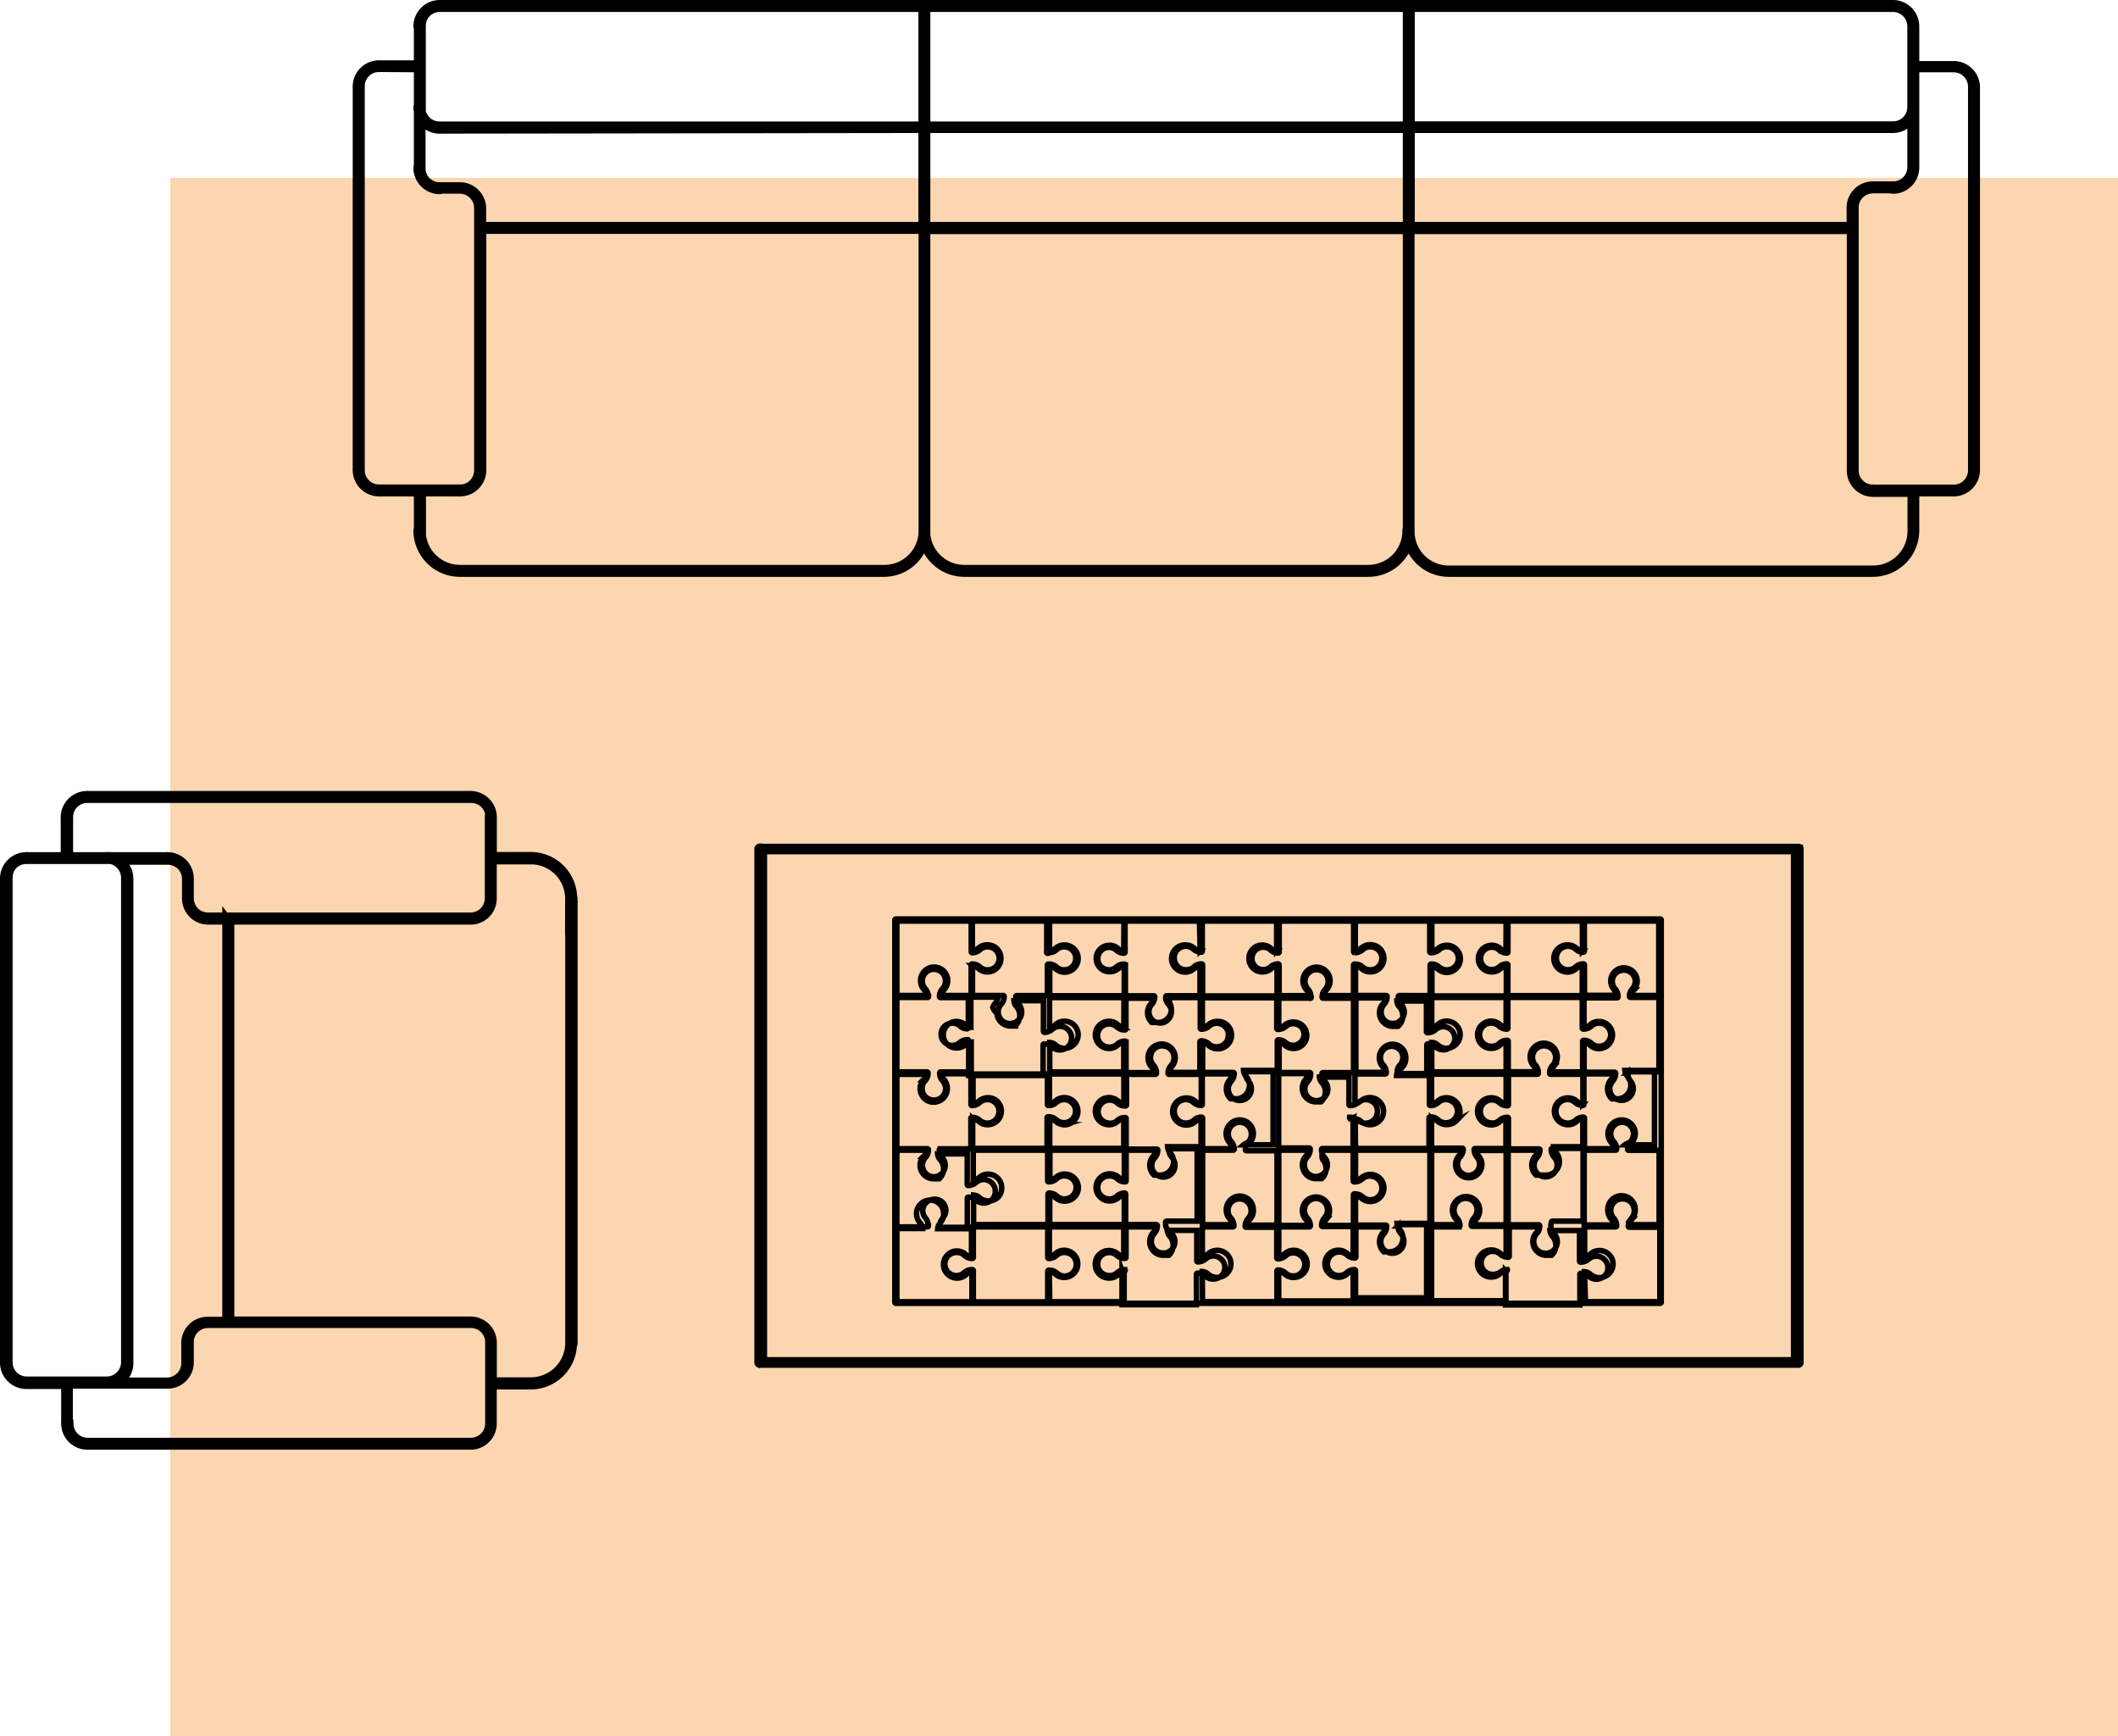 <svg viewBox="0 0 232.03 190.18" xmlns="http://www.w3.org/2000/svg"><defs><style>.cls-1{fill:#fcd6b1;}.cls-2,.cls-3{fill:none;stroke:#000;stroke-miterlimit:10;}.cls-3{stroke-width:0.6px;}</style></defs><title>Asset 10</title><g data-name="Layer 2" id="Layer_2"><g data-name="site pages" id="site_pages"><rect height="170.7" width="213.38" y="19.48" x="18.65" class="cls-1"></rect><path d="M83.34,93.09H196.69v56.07H83.54V93c0-.06-.09-.1-.2-.1s-.2,0-.2.1v56.27s0,.05.06.07a.32.32,0,0,0,.14,0H196.89a.26.26,0,0,0,.14,0s.06,0,.06-.07V93s0,0-.06-.07a.26.26,0,0,0-.14,0H83.34c-.11,0-.2,0-.2.1s.09.1.2.1Z" class="cls-2"></path><path d="M62.78,147.1V98.44a.17.17,0,0,0-.05-.12,4.59,4.59,0,0,0-4.58-4.49.16.16,0,0,0-.11,0H53.93v-4.3h0a2.39,2.39,0,0,0-2.38-2.38.18.18,0,0,0-.11,0H9.64a.21.21,0,0,0-.11,0,2.39,2.39,0,0,0-2.38,2.38.16.16,0,0,0,0,.11v4.21H3a.16.16,0,0,0-.11,0A2.39,2.39,0,0,0,.5,96.21a.21.21,0,0,0,0,.11v52.85a.21.21,0,0,0,0,.11,2.39,2.39,0,0,0,2.38,2.38H7.2v4.16a.16.16,0,0,0,0,.11,2.38,2.38,0,0,0,2.38,2.38H51.58A2.37,2.37,0,0,0,53.92,156h0v-4.29h4.25a4.58,4.58,0,0,0,4.54-4.44A.17.17,0,0,0,62.78,147.1ZM7.48,156a.32.32,0,0,0,0-.09v-4.29h10.9a2.37,2.37,0,0,0,2.35-2.35h0v-2.2a.13.13,0,0,0,0-.09,2.05,2.05,0,0,1,2-2,.15.15,0,0,0,.09,0H51.57a.12.12,0,0,0,.08,0,2.05,2.05,0,0,1,2,2.06h0v8.83A2.07,2.07,0,0,1,51.55,158h-42a2.05,2.05,0,0,1-2-2Zm17.37-55.25v44h-2a.15.15,0,0,0-.11,0,2.37,2.37,0,0,0-2.38,2.38.15.15,0,0,0,0,.11v2.09a2.07,2.07,0,0,1-2.07,2.07H12.9a2.38,2.38,0,0,0,1.21-2h0V96.23a0,0,0,0,1,0,0,0,0,0,0,0,0,0,2.37,2.37,0,0,0-1.14-2h5.43s.05,0,.08,0a2.11,2.11,0,0,1,1.36.6,2.06,2.06,0,0,1,.6,1.46h0V98.3a.15.15,0,0,0,0,.11,2.37,2.37,0,0,0,2.38,2.38h2.06Zm-23.43-6a2.06,2.06,0,0,1,1.39-.6.18.18,0,0,0,.09,0h9.26a2,2,0,0,1,1,.56,2.06,2.06,0,0,1,.6,1.46,0,0,0,0,0,0,0,0,0,0,0,1,0,0v53.05a2.07,2.07,0,0,1-2.07,2.07H2.88a2.05,2.05,0,0,1-2-2,.19.19,0,0,0,0-.08V96.23a.18.18,0,0,0,0-.09A2.06,2.06,0,0,1,1.42,94.75Zm52.19-5.19h0a0,0,0,0,1,0,0v8.83a2.11,2.11,0,0,1-.6,1.47,2.08,2.08,0,0,1-1.46.6H22.79a2.06,2.06,0,0,1-1.46-.6,2.11,2.11,0,0,1-.6-1.36s0,0,0-.08V96.23a0,0,0,0,1,0,0,0,0,0,0,0,0,0,2.39,2.39,0,0,0-2.39-2.38.12.12,0,0,0-.1,0h-6.1a2.22,2.22,0,0,0-.45,0,.12.12,0,0,0-.1,0H7.51v-4.3a.18.18,0,0,0,0-.09,2.05,2.05,0,0,1,2-2,.18.18,0,0,0,.09,0h42a.12.12,0,0,0,.08,0,2.05,2.05,0,0,1,2,2.06Zm8.81,8.85a.18.18,0,0,0,0,.11V147a.21.21,0,0,0,0,.11h0a4.27,4.27,0,0,1-4.27,4.27H53.93V147.1h0a2.38,2.38,0,0,0-2.38-2.38.14.14,0,0,0-.11,0H25.17V100.79H51.58a2.36,2.36,0,0,0,2.34-2.35h0V94.19h4.24a.15.15,0,0,0,.09,0,4.25,4.25,0,0,1,4.16,4.26Z" class="cls-2"></path><path d="M216.41,51.53h0v-42h0a2.39,2.39,0,0,0-2.24-2.34.17.17,0,0,0-.12,0h-4.29V2.86h0A2.39,2.39,0,0,0,207.41.5H48.18a2.39,2.39,0,0,0-2.39,2.38.16.16,0,0,0,.05.11V7.11H41.55a.17.17,0,0,0-.12,0,2.38,2.38,0,0,0-2.29,2.37.16.16,0,0,0,0,.11v41.8a.14.14,0,0,0,0,.11,2.39,2.39,0,0,0,2.38,2.38.14.14,0,0,0,.11,0h4.21V58a.16.16,0,0,0-.05.11,4.59,4.59,0,0,0,4.59,4.58H96.87a4.56,4.56,0,0,0,4.37-3.38,4.56,4.56,0,0,0,4.41,3.38h44.29a4.56,4.56,0,0,0,4.37-3.38,4.56,4.56,0,0,0,4.4,3.38h46.5a4.58,4.58,0,0,0,4.55-4.58h0V53.88h4.16a.16.16,0,0,0,.11,0,2.39,2.39,0,0,0,2.38-2.38Zm-61.94,6.84c0-.07,0-.14,0-.22h0v-33h48.35V51.44a.14.14,0,0,0,0,.11,2.38,2.38,0,0,0,2.38,2.38.16.16,0,0,0,.11,0h4.16v4.25h0a4.27,4.27,0,0,1-4.27,4.27H158.71a4.24,4.24,0,0,1-4.24-4.05ZM202.8,22.79a.15.15,0,0,0,0,.11v1.91H154.49V14.07h52.78a.16.16,0,0,0,.11,0,2.39,2.39,0,0,0,2.07-1.22v5.46h0a2.1,2.1,0,0,1-.61,1.47,2.07,2.07,0,0,1-1.36.59.11.11,0,0,0-.08,0h-2.22A2.37,2.37,0,0,0,202.8,22.79ZM101.11,14.07V24.81H52.76v-2h0a2.39,2.39,0,0,0-2.35-2.35H48.2a.12.12,0,0,0-.09,0,2.06,2.06,0,0,1-1.4-.59,2,2,0,0,1-.59-1.4.12.12,0,0,0,0-.09V13a2.39,2.39,0,0,0,2,1.14.12.12,0,0,0,.1,0Zm53.07,10.74H101.42V14.07h52.76ZM101.42.81h52.76v13H101.42Zm0,57.56c0-.07,0-.14,0-.22h0v-33h52.76V58a.16.16,0,0,0-.05.11c0,.08,0,.15,0,.22a4.22,4.22,0,0,1-1.22,2.8,4.28,4.28,0,0,1-3,1.25H105.65a4.24,4.24,0,0,1-4.25-4.05Zm-55.25-.24V53.88h4.12a.14.14,0,0,0,.11,0,2.39,2.39,0,0,0,2.38-2.38v0h0V25.12h48.35V58a.16.16,0,0,0,0,.11,1.46,1.46,0,0,0,0,.22,4.24,4.24,0,0,1-4.25,4.05H50.38a4.26,4.26,0,0,1-3-1.25,4.21,4.21,0,0,1-1.24-3A.16.16,0,0,0,46.15,58.13ZM45.84,7.42v4.21a.12.12,0,0,0-.05.1,2.22,2.22,0,0,0,.05.45v6.1a.12.12,0,0,0-.05.1,2.39,2.39,0,0,0,2.39,2.39.12.12,0,0,0,.1-.05h2.1a2.07,2.07,0,0,1,2.06,2.07V51.52h0v0h0a2.08,2.08,0,0,1-.6,1.46,2,2,0,0,1-1.36.59.19.19,0,0,0-.08,0H41.55a.13.13,0,0,0-.09,0,2.05,2.05,0,0,1-2-2,.18.18,0,0,0,0-.1v-42a.11.11,0,0,0,0-.08,2.05,2.05,0,0,1,2.05-2,.14.14,0,0,0,.11,0Zm.87-6A2.1,2.1,0,0,1,48.18.81h52.93v13H48.2a.12.12,0,0,0-.09,0,2.06,2.06,0,0,1-1.4-.59,2.12,2.12,0,0,1-.56-1V2.86a.11.11,0,0,0,0-.08A2.07,2.07,0,0,1,46.71,1.42ZM209.45,2.88v8.85a2.1,2.1,0,0,1-.61,1.47,2.07,2.07,0,0,1-1.36.59.11.11,0,0,0-.08,0H154.49V.81h52.89a2.08,2.08,0,0,1,2.07,2.07Zm6.65,6.65v42h0v0a2.09,2.09,0,0,1-.61,1.46,2,2,0,0,1-1.36.59.19.19,0,0,0-.08,0H205.2a.13.13,0,0,0-.09,0,2,2,0,0,1-1.39-.6,2.06,2.06,0,0,1-.6-1.39.17.17,0,0,0,0-.1V22.77a.14.14,0,0,0,0-.09,2.07,2.07,0,0,1,2.06-2h2.09a.16.16,0,0,0,.11.05,2.39,2.39,0,0,0,2.38-2.39h0V7.42h4.16a.15.15,0,0,0,.11,0h0a2.08,2.08,0,0,1,2.07,2.07Z" class="cls-2"></path><path d="M181.88,100.67H98.14a.11.11,0,0,0-.11.12v41.87a.11.11,0,0,0,.11.11h83.74a.11.11,0,0,0,.11-.11V100.79A.11.11,0,0,0,181.88,100.67Zm-16.75,38.41h0a1.25,1.25,0,0,0-.84.32.79.79,0,0,1-.15.12H164l0,0h0a1.26,1.26,0,0,1-.58.08,1.26,1.26,0,0,1-.82-2.12,1.26,1.26,0,0,1,.93-.4,1.23,1.23,0,0,1,.83.32,1.32,1.32,0,0,0,.86.33h0a.11.11,0,0,0,.12-.11V134.4h3.23a1,1,0,0,1-.25.62,1.46,1.46,0,0,0-.39,1.12,1.5,1.5,0,0,0,1.38,1.37h.31l.14,0h0l.07,0h.09l0,0h0l0,0h0l0,0h0l0,0h0l0,0h0l0,0h0l0,0h0l.06,0a1.48,1.48,0,0,0,.09-2.07,1.07,1.07,0,0,1-.27-.64h3.24v3.35a.11.11,0,0,0,.11.11h.05a1.29,1.29,0,0,0,.85-.33,1.26,1.26,0,0,1,1.76.08,1.29,1.29,0,0,1,.34.95,1.27,1.27,0,0,1-1.16,1.17,1.23,1.23,0,0,1-.95-.33,1.3,1.3,0,0,0-.85-.32h0a.11.11,0,0,0-.11.12v3.35h-8.15V139.2A.12.12,0,0,0,165.13,139.08Zm-16.75,0h0a1.28,1.28,0,0,0-.86.34,1.25,1.25,0,0,1-1.76-.09,1.21,1.21,0,0,1-.33-1,1.26,1.26,0,0,1,1.15-1.17,1.25,1.25,0,0,1,1,.33,1.2,1.2,0,0,0,.84.32h0a.11.11,0,0,0,.12-.11V134.4h3.24a1.15,1.15,0,0,1-.28.64,1.48,1.48,0,0,0-.37,1,1.5,1.5,0,0,0,.47,1.09l.05,0h0l0,0h0l0,0h0l0,0h0l0,0h0l0,0h0l0,0h0l.05,0h.09l.07,0h0l.15,0h.31a1.49,1.49,0,0,0,1.37-1.37,1.45,1.45,0,0,0-.38-1.12,1,1,0,0,1-.26-.62h3.24v8.15H148.5V139.2A.12.12,0,0,0,148.38,139.08Zm-25.12,0h0a1.3,1.3,0,0,0-.85.32,1.24,1.24,0,0,1-1,.33,1.27,1.27,0,0,1-1.16-1.17,1.29,1.29,0,0,1,.34-.95,1.26,1.26,0,0,1,1.76-.08,1.24,1.24,0,0,0,.74.32h.16a.11.11,0,0,0,.11-.11V134.4h3.24a1,1,0,0,1-.26.62,1.45,1.45,0,0,0-.38,1.12,1.49,1.49,0,0,0,1.37,1.37h.31l.15,0,.07,0H128l0,0h0l0,0h0l0,0h0l0,0h0l0,0h0l0,0h0l0,0h0l.05,0a1.5,1.5,0,0,0,.47-1.09,1.48,1.48,0,0,0-.37-1,1.15,1.15,0,0,1-.28-.64h3.24v3.35a.11.11,0,0,0,.12.11h0a1.32,1.32,0,0,0,.86-.33,1.23,1.23,0,0,1,.83-.32,1.26,1.26,0,0,1,.93.4,1.24,1.24,0,0,1,.33.95,1.26,1.26,0,0,1-1.15,1.17,1.25,1.25,0,0,1-1-.33,1.25,1.25,0,0,0-.84-.32h0a.12.12,0,0,0-.12.12v3.35h-8.15V139.2A.11.11,0,0,0,123.26,139.08Zm-16.75,0h-.05a1.26,1.26,0,0,0-.85.34,1.29,1.29,0,0,1-.84.32,1.28,1.28,0,0,1-1.26-1.36,1.27,1.27,0,0,1,1.16-1.17,1.23,1.23,0,0,1,1,.33,1.25,1.25,0,0,0,.85.32h0a.11.11,0,0,0,.11-.11V134.4h8.15v3.35a.11.11,0,0,0,.12.11h0a1.2,1.2,0,0,0,.84-.32,1.25,1.25,0,0,1,1-.33,1.28,1.28,0,0,1,1.16,1.17,1.26,1.26,0,0,1-.34,1,1.25,1.25,0,0,1-1.76.09,1.31,1.31,0,0,0-.74-.33h-.16a.12.12,0,0,0-.12.12v3.35h-8.15V139.2A.11.11,0,0,0,106.51,139.08Zm0-34.71h0a1.29,1.29,0,0,0,.85-.33,1.24,1.24,0,0,1,.84-.32,1.26,1.26,0,0,1,.92.4,1.26,1.26,0,0,1-.82,2.12,1.23,1.23,0,0,1-.95-.32,1.25,1.25,0,0,0-.85-.32h0a.11.11,0,0,0-.11.11v3.34h-3.22a1.08,1.08,0,0,1,.26-.63,1.47,1.47,0,0,0,.39-1.12,1.5,1.5,0,0,0-1.38-1.36,1.46,1.46,0,0,0-1.12.4,1.49,1.49,0,0,0-.1,2.07,1.06,1.06,0,0,1,.28.64H98.25V100.9h8.15v3.36A.11.11,0,0,0,106.51,104.37Zm8.38,0h0a1.32,1.32,0,0,0,.86-.33,1.23,1.23,0,0,1,.83-.32,1.3,1.3,0,0,1,.93.4,1.26,1.26,0,0,1-.82,2.12,1.26,1.26,0,0,1-.58-.08,1.52,1.52,0,0,1-.38-.24.86.86,0,0,0-.18-.14h0a1.38,1.38,0,0,0-.53-.17h-.16a.11.11,0,0,0-.12.11v3.34h-3.35a.11.11,0,0,0-.11.11v0a1.32,1.32,0,0,0,.16.61,1.46,1.46,0,0,0,.17.24,1.49,1.49,0,0,1,.2.29,1.3,1.3,0,0,1,.12.55,1.23,1.23,0,0,1-.4.92,1.29,1.29,0,0,1-1,.34,1.27,1.27,0,0,1-1.17-1.16,1.32,1.32,0,0,1,.13-.68,1.35,1.35,0,0,1,.2-.27,1.3,1.3,0,0,0,.32-.85v0a.11.11,0,0,0-.12-.11h-3.35v-3.23a1.08,1.08,0,0,1,.63.26,1.47,1.47,0,0,0,1.12.39,1.49,1.49,0,0,0,1.36-1.38,1.47,1.47,0,0,0-.39-1.12,1.5,1.5,0,0,0-1.09-.47,1.48,1.48,0,0,0-1,.37,1.12,1.12,0,0,1-.65.28V100.9h8.15v3.36A.11.11,0,0,0,114.89,104.37Zm33.49,0h.05a1.34,1.34,0,0,0,.86-.33,1.22,1.22,0,0,1,.83-.32,1.3,1.3,0,0,1,.93.4,1.24,1.24,0,0,1,.33.95,1.26,1.26,0,0,1-1.15,1.17,1.21,1.21,0,0,1-.77-.18,1.33,1.33,0,0,1-.19-.14.86.86,0,0,0-.18-.14h0a1.37,1.37,0,0,0-.54-.17h-.16a.11.11,0,0,0-.11.11v3.34h-3.21a1,1,0,0,1,.25-.63,1.44,1.44,0,0,0,.39-1.12,1.5,1.5,0,0,0-1.38-1.36,1.49,1.49,0,0,0-1.59,1.48,1.49,1.49,0,0,0,.38,1,1,1,0,0,1,.27.64h-3.26v-3.37a.11.11,0,0,0-.11-.11h0a1.25,1.25,0,0,0-.83.32,1.2,1.2,0,0,1-.81.31,1.23,1.23,0,0,1-.9-.39,1.2,1.2,0,0,1-.32-.92,1.22,1.22,0,0,1,2.05-.82,1.19,1.19,0,0,0,.82.31h0a.11.11,0,0,0,.11-.11V100.9h8.15v3.36A.11.11,0,0,0,148.38,104.37Zm8.38,0h.05a1.29,1.29,0,0,0,.85-.33,1.24,1.24,0,0,1,.84-.32,1.27,1.27,0,0,1,1.26,1.35,1.26,1.26,0,0,1-1.16,1.17,1.19,1.19,0,0,1-.82-.22l-.13-.1-.18-.14h0a1.38,1.38,0,0,0-.53-.17h-.16a.11.11,0,0,0-.11.11v3.34H153.3a.11.11,0,0,0-.12.11v0a1.22,1.22,0,0,0,.17.61.81.81,0,0,0,.17.24,1.45,1.45,0,0,1,.19.29,1.31,1.31,0,0,1,.13.55,1.23,1.23,0,0,1-.41.92,1.26,1.26,0,0,1-2.12-.82,1.23,1.23,0,0,1,.14-.68,1,1,0,0,1,.19-.27,1.25,1.25,0,0,0,.32-.85v0a.11.11,0,0,0-.11-.11H148.5v-3.23a.93.93,0,0,1,.37.1.89.89,0,0,1,.25.16,1.49,1.49,0,0,0,2.49-1,1.52,1.52,0,0,0-.4-1.12,1.5,1.5,0,0,0-1.09-.47,1.48,1.48,0,0,0-1,.37,1.09,1.09,0,0,1-.64.28V100.9h8.15v3.36A.11.11,0,0,0,156.76,104.37Zm13.53,17.46a1.47,1.47,0,0,0,1.36,1.37,1.43,1.43,0,0,0,1.12-.38,1.08,1.08,0,0,1,.63-.26v3.24h-3.35a.11.11,0,0,0-.12.11v0a1.3,1.3,0,0,0,.32.85,1.24,1.24,0,0,1,.33,1,1.27,1.27,0,0,1-1.17,1.16,1.29,1.29,0,0,1-.95-.34,1.26,1.26,0,0,1-.08-1.76,1.29,1.29,0,0,0,.33-.85v0a.11.11,0,0,0-.11-.11h-3.35v-3.35a.11.11,0,0,0-.12-.11h0a1.24,1.24,0,0,0-.84.31,1.17,1.17,0,0,1-.57.3,1.24,1.24,0,0,1-.39,0,1.26,1.26,0,0,1-.82-2.12,1.3,1.3,0,0,1,.93-.4,1.23,1.23,0,0,1,.83.32,1.32,1.32,0,0,0,.86.33h0a.11.11,0,0,0,.12-.11v-3.35h3.17a.11.11,0,0,0,.11-.11v-.05s0-.08,0-.12a1.28,1.28,0,0,0-.33-.74,1.27,1.27,0,0,1,.09-1.76,1.23,1.23,0,0,1,.95-.33,1.26,1.26,0,0,1,1.17,1.15,1.25,1.25,0,0,1-.33,1,1.21,1.21,0,0,0-.32.85v0a.11.11,0,0,0,.11.11h3.54v3.24a1.18,1.18,0,0,1-.65-.28,1.48,1.48,0,0,0-1-.37,1.5,1.5,0,0,0-1.09.47A1.47,1.47,0,0,0,170.29,121.83Zm0,13.36a1.25,1.25,0,0,1-.09,1.76,1.21,1.21,0,0,1-1,.33,1.26,1.26,0,0,1-1.17-1.15,1.25,1.25,0,0,1,.33-1,1.2,1.2,0,0,0,.32-.84v0a.11.11,0,0,0-.11-.12h-3.35V126h3.23a1,1,0,0,1-.27.64,1.52,1.52,0,0,0-.37,1,1.5,1.5,0,0,0,.47,1.09l.05,0h0l0,0h0l0,0,0,0h0l0,0,0,0,0,0,0,0h0l0,0,0,0H169l.06,0h.4a1.48,1.48,0,0,0,1.37-1.36,1.43,1.43,0,0,0-.38-1.12,1,1,0,0,1-.26-.63h3.24v8.15h-3.35a.12.12,0,0,0-.12.12v0A1.3,1.3,0,0,0,170.27,135.19ZM154,115.73a1.45,1.45,0,0,0-1.34-1.33,1.42,1.42,0,0,0-1.09.39,1.46,1.46,0,0,0-.46,1.06,1.44,1.44,0,0,0,.36,1,1,1,0,0,1,.27.62h-3.2v-8.15h3.23a1,1,0,0,1-.25.63h0a1.36,1.36,0,0,0-.31.5,1.46,1.46,0,0,0-.08.62,1.49,1.49,0,0,0,1.38,1.36h.38l.07,0H153l.05,0h.1l0,0h0l0,0,0,0,0,0h0l0,0h0l0,0h0l0,0h0l.06-.05a1.5,1.5,0,0,0,.47-1.09,1.52,1.52,0,0,0-.23-.8c-.05-.06-.09-.13-.15-.19a.83.83,0,0,1-.11-.15,1,1,0,0,1-.16-.49h3.24v3.35a.11.11,0,0,0,.11.12h.05a1.26,1.26,0,0,0,.85-.34,1.29,1.29,0,0,1,.84-.32,1.28,1.28,0,0,1,1.26,1.36,1.27,1.27,0,0,1-1.16,1.17,1.24,1.24,0,0,1-.95-.33,1.25,1.25,0,0,0-.85-.32h0a.11.11,0,0,0-.11.11v3.35h-3.31a.93.93,0,0,1,.25-.6A1.46,1.46,0,0,0,154,115.73ZM165,112.52a1,1,0,0,1-.64-.27,1.49,1.49,0,1,0-1.1,2.59,1.46,1.46,0,0,0,1.12-.39,1,1,0,0,1,.62-.25v3.22h-8.15v-3.23a1,1,0,0,1,.63.25,1.44,1.44,0,0,0,1.12.39,1.5,1.5,0,0,0,1.36-1.38,1.48,1.48,0,0,0-2.47-1.21,1,1,0,0,1-.64.27v-3.24H165Zm5.21,4.28a1.46,1.46,0,0,0,.39-1.12,1.48,1.48,0,0,0-2.49-1,1.47,1.47,0,0,0-.48,1.09,1.48,1.48,0,0,0,.38,1,1.07,1.07,0,0,1,.27.64h-3.05v-3.34a.11.11,0,0,0-.12-.11h0a1.2,1.2,0,0,0-.84.32,1.25,1.25,0,0,1-1,.33,1.27,1.27,0,1,1,.94-2.21,1.28,1.28,0,0,0,.86.34h0a.11.11,0,0,0,.12-.11v-3.37h8.15v3.35a.11.11,0,0,0,.11.12h.16a1.31,1.31,0,0,0,.74-.33,1.29,1.29,0,0,1,.84-.32,1.28,1.28,0,0,1,1.26,1.36,1.27,1.27,0,0,1-1.16,1.17,1.23,1.23,0,0,1-.95-.33,1.25,1.25,0,0,0-.85-.32h0a.11.11,0,0,0-.11.11v3.35H170A1,1,0,0,1,170.23,116.8ZM137.3,132.43h0a1.48,1.48,0,0,0-2.49-1,1.5,1.5,0,0,0-.47,1.09,1.48,1.48,0,0,0,.37,1,1.15,1.15,0,0,1,.28.64h-3.24V126h3.35a.11.11,0,0,0,.11-.11v0a1.29,1.29,0,0,0-.33-.85,1.24,1.24,0,0,1-.32-.84,1.27,1.27,0,0,1,1.35-1.26,1.27,1.27,0,0,1,1.17,1.16,1.24,1.24,0,0,1-.33,1,1.29,1.29,0,0,0-.31.85v0a.1.1,0,0,0,.11.11h3.35v8.15h-3.24a1,1,0,0,1,.26-.62A1.45,1.45,0,0,0,137.3,132.43Zm-.38-7.26a1.43,1.43,0,0,0,.38-1.12h0a1.48,1.48,0,0,0-1.37-1.36,1.44,1.44,0,0,0-1.12.4,1.48,1.48,0,0,0-.18,2,.76.76,0,0,0,.08.11,1.12,1.12,0,0,1,.28.64h-3.24v-3.35a.11.11,0,0,0-.11-.11h0a1.24,1.24,0,0,0-.84.31,1.25,1.25,0,0,1-1,.33,1.26,1.26,0,0,1-1.15-1.17,1.24,1.24,0,0,1,.33-1,1.3,1.3,0,0,1,.93-.4,1.22,1.22,0,0,1,.83.32,1.34,1.34,0,0,0,.86.33h0a.11.11,0,0,0,.11-.11v-3.35H135a1.12,1.12,0,0,1-.28.64,1.48,1.48,0,0,0-.37,1,1.5,1.5,0,0,0,.47,1.09l.05,0h0l0,0h0l0,0h0l0,0,0,0,0,0h0l0,0h0l0,0h0l0,0h.63a1.48,1.48,0,0,0,1.37-1.37,1.45,1.45,0,0,0-.38-1.12,1,1,0,0,1-.26-.62h3.24v8.15h-3.24A1,1,0,0,1,136.92,125.17Zm-8.53,10a1.22,1.22,0,0,1,.32.83,1.26,1.26,0,0,1-.4.93,1.24,1.24,0,0,1-1,.33,1.26,1.26,0,0,1-1.17-1.15,1.25,1.25,0,0,1,.33-1,1.25,1.25,0,0,0,.32-.84v0a.12.12,0,0,0-.12-.12h-3.35v-3.35a.11.11,0,0,0-.11-.11h0a1.29,1.29,0,0,0-.85.33,1.26,1.26,0,0,1-1.76-.08,1.26,1.26,0,0,1,.82-2.12,1.26,1.26,0,0,1,1,.33,1.25,1.25,0,0,0,.84.32h0a.11.11,0,0,0,.11-.12V126h3.24a1,1,0,0,1-.27.64,1.48,1.48,0,0,0-.38,1,1.5,1.5,0,0,0,.47,1.09l.06,0h0l0,0h0l0,0,0,0h0l0,0,0,0,0,0,0,0h0l0,0,0,0h.24l.06,0h.39a1.49,1.49,0,0,0,1.38-1.36,1.44,1.44,0,0,0-.39-1.12,1.08,1.08,0,0,1-.26-.63h3.24v8.15h-3.35a.11.11,0,0,0-.11.12v0A1.34,1.34,0,0,0,128.39,135.19ZM109.73,130a1.47,1.47,0,0,0-1.36-1.37,1.43,1.43,0,0,0-1.12.38,1,1,0,0,1-.63.26V126h8.15v3.35a.12.12,0,0,0,.12.12h0a1.25,1.25,0,0,0,.84-.32,1.25,1.25,0,0,1,1-.33,1.26,1.26,0,0,1,.82,2.12,1.26,1.26,0,0,1-.93.4,1.23,1.23,0,0,1-.83-.32,1.32,1.32,0,0,0-.86-.33h0a.11.11,0,0,0-.12.11v3.35h-8.15v-3.24a1.18,1.18,0,0,1,.65.28,1.48,1.48,0,0,0,1,.37,1.5,1.5,0,0,0,1.09-.47A1.47,1.47,0,0,0,109.73,130Zm-.39-9.28a1.5,1.5,0,0,0-1.09-.47,1.48,1.48,0,0,0-1,.37,1.18,1.18,0,0,1-.65.28v-3.24h8.15V121a.11.11,0,0,0,.12.11h0a1.2,1.2,0,0,0,.84-.32,1.52,1.52,0,0,1,.38-.24,1.41,1.41,0,0,1,.58-.09,1.27,1.27,0,0,1,.82,2.13,1.3,1.3,0,0,1-.93.4,1.29,1.29,0,0,1-.83-.32,1.31,1.31,0,0,0-.74-.33h-.16a.11.11,0,0,0-.12.11v3.35h-8.15v-3.24a1.08,1.08,0,0,1,.63.26,1.43,1.43,0,0,0,1.12.38,1.49,1.49,0,0,0,1-2.49Zm-.12-9.69a1.48,1.48,0,0,0,1.37,1.36H111l.07,0h.09l0,0h.09l0,0h0l0,0,0,0,0,0h0l0,0h0l0,0h0l0,0h0l0-.05a1.5,1.5,0,0,0,.47-1.09,1.52,1.52,0,0,0-.23-.8l-.14-.19s-.08-.1-.12-.15a1.08,1.08,0,0,1-.15-.49h3.23v3.35a.12.12,0,0,0,.12.12h0a1.28,1.28,0,0,0,.86-.34,1.25,1.25,0,0,1,1.76.09,1.26,1.26,0,0,1,.34,1,1.28,1.28,0,0,1-1.16,1.17,1.25,1.25,0,0,1-1-.33,1.2,1.2,0,0,0-.84-.32h0a.11.11,0,0,0-.12.11v3.35h-8.15V114a.11.11,0,0,0-.11-.11h-.05a1.31,1.31,0,0,0-.83.32,1.2,1.2,0,0,1-.81.31,1.24,1.24,0,0,1-.9-.39,1.2,1.2,0,0,1-.32-.92,1.23,1.23,0,0,1,2.05-.82,1.21,1.21,0,0,0,.82.31h0a.11.11,0,0,0,.11-.11v-3.36h3.24a1,1,0,0,1-.26.63h0a1.34,1.34,0,0,0-.3.5A1.46,1.46,0,0,0,109.22,111Zm19-1.17a.93.93,0,0,1-.25-.58h3.52v3.35a.12.12,0,0,0,.12.12h0a1.28,1.28,0,0,0,.86-.34,1.25,1.25,0,0,1,1.76.09,1.21,1.21,0,0,1,.33,1,1.26,1.26,0,0,1-1.15,1.17,1.25,1.25,0,0,1-1-.33,1.2,1.2,0,0,0-.84-.32h0a.11.11,0,0,0-.12.11v3.35H128.1a1.08,1.08,0,0,1,.26-.62,1.49,1.49,0,0,0-1-2.49,1.54,1.54,0,0,0-1.12.4,1.5,1.5,0,0,0-.47,1.09,1.48,1.48,0,0,0,.37,1,1.09,1.09,0,0,1,.28.64h-3.06v-3.34a.11.11,0,0,0-.11-.11h0a1.25,1.25,0,0,0-.85.32,1.24,1.24,0,0,1-1,.33,1.26,1.26,0,0,1-.82-2.12,1.25,1.25,0,0,1,.92-.41,1.29,1.29,0,0,1,.84.32,1.26,1.26,0,0,0,.85.34h.05a.11.11,0,0,0,.11-.11v-3.37h3a1.05,1.05,0,0,1-.26.6,1.44,1.44,0,0,0-.37,1,1.46,1.46,0,0,0,.46,1.06l.06,0h0l0,0,0,0h0l0,0,0,0h0l0,0,0,0,0,0,0,0h0l0,0h.22l.16,0h.33a1.45,1.45,0,0,0,1-2.42Zm-11.63,13.36a1.5,1.5,0,0,0,1.09-.47,1.46,1.46,0,0,0,.4-1.12,1.49,1.49,0,0,0-2.49-1,1.05,1.05,0,0,1-.62.26v-3.24h8.15v3.24a1.12,1.12,0,0,1-.64-.28,1.5,1.5,0,0,0-1-.37,1.48,1.48,0,0,0-1.08.47,1.44,1.44,0,0,0-.4,1.12,1.48,1.48,0,0,0,1.36,1.37,1.43,1.43,0,0,0,1.12-.38,1.08,1.08,0,0,1,.63-.26v3.24H115v-3.24a1.07,1.07,0,0,1,.56.21.27.27,0,0,1,.08.07A1.48,1.48,0,0,0,116.62,123.21Zm6.53-10.69a1,1,0,0,1-.64-.27,1.51,1.51,0,0,0-1-.38,1.49,1.49,0,0,0-1.48,1.59,1.5,1.5,0,0,0,1.36,1.38,1.44,1.44,0,0,0,1.12-.39,1,1,0,0,1,.63-.25v3.22H115v-3.23a1,1,0,0,1,.62.25,1.46,1.46,0,0,0,1.12.39,1.5,1.5,0,0,0,1.37-1.38,1.47,1.47,0,0,0-.4-1.12,1.5,1.5,0,0,0-1.09-.47,1.44,1.44,0,0,0-1,.38,1,1,0,0,1-.64.27v-3.24h8.15ZM115,130.93a1.12,1.12,0,0,1,.64.28,1.48,1.48,0,0,0,1,.37,1.5,1.5,0,0,0,1.09-.47,1.44,1.44,0,0,0,.4-1.12,1.48,1.48,0,0,0-1.37-1.37,1.45,1.45,0,0,0-1.12.38,1,1,0,0,1-.62.26V126h8.15v3.24a1,1,0,0,1-.6-.26,1.46,1.46,0,0,0-1.13-.38,1.48,1.48,0,0,0-1.36,1.37,1.44,1.44,0,0,0,.4,1.12,1.49,1.49,0,0,0,2.07.1,1.08,1.08,0,0,1,.62-.27v3.23H115Zm13.06-5v0a1.25,1.25,0,0,0,.32.85,1.24,1.24,0,0,1,.33,1,1.26,1.26,0,0,1-2.12.82,1.25,1.25,0,0,1-.41-.92,1.29,1.29,0,0,1,.32-.84,1.26,1.26,0,0,0,.34-.85v0a.11.11,0,0,0-.12-.11h-3.35v-3.35a.11.11,0,0,0-.11-.11h0a1.29,1.29,0,0,0-.85.31,1.14,1.14,0,0,1-.56.3,1.29,1.29,0,0,1-.39,0,1.27,1.27,0,0,1-1.16-1.17,1.27,1.27,0,0,1,1.26-1.35,1.24,1.24,0,0,1,.84.32,1.24,1.24,0,0,0,.74.32h.16a.11.11,0,0,0,.11-.11v-3.35h3.17a.11.11,0,0,0,.11-.11v-.17a1.35,1.35,0,0,0-.33-.74,1.22,1.22,0,0,1-.32-.83,1.3,1.3,0,0,1,.4-.93,1.25,1.25,0,0,1,1-.33,1.27,1.27,0,0,1,1.17,1.15,1.29,1.29,0,0,1-.33,1,1.21,1.21,0,0,0-.32.85v0a.11.11,0,0,0,.11.11h3.53v3.24a1.15,1.15,0,0,1-.64-.28,1.48,1.48,0,0,0-1-.37,1.5,1.5,0,0,0-1.09.47,1.52,1.52,0,0,0-.4,1.12,1.48,1.48,0,0,0,1.37,1.37,1.45,1.45,0,0,0,1.12-.38,1.08,1.08,0,0,1,.62-.26v3.24h-3.35A.11.11,0,0,0,128.06,125.91Zm8.38-8.37v0a1.24,1.24,0,0,0,.31.84,1.25,1.25,0,0,1,.33,1,1.26,1.26,0,0,1-1.17,1.15,1.24,1.24,0,0,1-.95-.33,1.3,1.3,0,0,1-.4-.93,1.23,1.23,0,0,1,.32-.83,1.32,1.32,0,0,0,.33-.86v0a.11.11,0,0,0-.11-.12h-3.35v-3.23a1,1,0,0,1,.62.25.48.48,0,0,0,.11.09,1.47,1.47,0,0,0,1,.3,1.49,1.49,0,0,0-.12-3,1.44,1.44,0,0,0-1,.38,1,1,0,0,1-.64.27v-3.24h8.15v3.36a.11.11,0,0,0,.11.11h.05a1.25,1.25,0,0,0,.83-.32,1.2,1.2,0,0,1,.81-.31,1.23,1.23,0,0,1,.9.39l0,0a1.26,1.26,0,0,1,.29.81s0,0,0,.06a1.22,1.22,0,0,1-2,.82,1.19,1.19,0,0,0-.82-.31h0a.11.11,0,0,0-.11.11v3.38h-3.35A.11.11,0,0,0,136.44,117.54Zm7.17-8.38v0s0-.08,0-.11a1.31,1.31,0,0,0-.33-.74,1.29,1.29,0,0,1-.32-.84,1.25,1.25,0,0,1,.41-.92,1.26,1.26,0,0,1,2.12.82,1.24,1.24,0,0,1-.33,1,1.25,1.25,0,0,0-.32.85v0a.11.11,0,0,0,.11.11h3.33v8.15h-3.35a.11.11,0,0,0-.11.12v0a1.34,1.34,0,0,0,.33.86,1.22,1.22,0,0,1,.32.83,1.3,1.3,0,0,1-.4.93,1.24,1.24,0,0,1-.95.33,1.27,1.27,0,0,1-1.17-1.16,1.24,1.24,0,0,1,.33-.95,1.25,1.25,0,0,0,.31-.85h0a.11.11,0,0,0-.11-.12h-3.35v-3.27a1,1,0,0,1,.6.26,1.45,1.45,0,0,0,.87.37.89.89,0,0,0,.23,0,1.45,1.45,0,0,0,1.33-1.34v-.08a1.53,1.53,0,0,0-.29-.9l-.1-.11a1.46,1.46,0,0,0-1.06-.46,1.48,1.48,0,0,0-1,.36,1,1,0,0,1-.62.27v-3.25h3.38A.11.11,0,0,0,143.61,109.16Zm6.62,19.68a1.26,1.26,0,0,1,1.15,1.17,1.24,1.24,0,0,1-.33,1,1.26,1.26,0,0,1-.93.4,1.22,1.22,0,0,1-.83-.32,1.34,1.34,0,0,0-.86-.33h-.05a.11.11,0,0,0-.11.11v3.35H145a1.15,1.15,0,0,1,.28-.64l.08-.1a1.47,1.47,0,0,0,.29-.88,1.5,1.5,0,0,0-.47-1.09,1.52,1.52,0,0,0-.59-.34,1.57,1.57,0,0,0-.53-.06,1.48,1.48,0,0,0-1.37,1.37,1.45,1.45,0,0,0,.38,1.12,1,1,0,0,1,.26.62h-3.24V126h3.24a1,1,0,0,1-.26.63,1.43,1.43,0,0,0-.38,1.12,1.47,1.47,0,0,0,1.37,1.36h.4l.06,0h.23l0,0,0,0h0l0,0,0,0,0,0,0,0h0l0,0,0,0h0l0,0h0l.05,0a1.5,1.5,0,0,0,.47-1.09,1.52,1.52,0,0,0-.37-1A1.12,1.12,0,0,1,145,126h3.24v3.35a.11.11,0,0,0,.11.12h.05a1.25,1.25,0,0,0,.84-.32A1.25,1.25,0,0,1,150.23,128.84Zm-2-6.39v3.35h-3.35a.11.11,0,0,0-.11.11v0a1.29,1.29,0,0,0,.33.85,1.24,1.24,0,0,1,.32.84,1.27,1.27,0,0,1-1.35,1.26,1.27,1.27,0,0,1-1.17-1.16,1.24,1.24,0,0,1,.33-1,1.29,1.29,0,0,0,.31-.85v0a.11.11,0,0,0-.11-.11h-3.35v-8.15h3.24a1,1,0,0,1-.26.6,1.45,1.45,0,0,0-.38,1.12,1.48,1.48,0,0,0,1.37,1.37h.62l0,0h0l0,0h0l0,0h0l0,0h0l0,0h0l0,0h0l0,0h0l.05,0a1.5,1.5,0,0,0,.47-1.09,1.48,1.48,0,0,0-.37-1,1,1,0,0,1-.27-.62h3.23V121a.11.11,0,0,0,.11.11h.05a1.34,1.34,0,0,0,.86-.33,1.22,1.22,0,0,1,.83-.32,1.3,1.3,0,0,1,.93.4,1.24,1.24,0,0,1,.33,1,1.26,1.26,0,0,1-1.15,1.17,1.25,1.25,0,0,1-1-.33,1.24,1.24,0,0,0-.84-.31h-.05A.11.11,0,0,0,148.27,122.45Zm11.31.29a1.46,1.46,0,0,0,.4-1.12,1.5,1.5,0,0,0-1.36-1.38,1.47,1.47,0,0,0-1.12.39,1.08,1.08,0,0,1-.63.26v-3.24H165v3.24a1.12,1.12,0,0,1-.64-.28,1.48,1.48,0,0,0-1-.37,1.5,1.5,0,0,0-1.09.47,1.44,1.44,0,0,0-.4,1.12,1.48,1.48,0,0,0,1.37,1.37,1.45,1.45,0,0,0,1.12-.38,1.05,1.05,0,0,1,.62-.26v3.24h-3.38a.11.11,0,0,0-.11.11h0a1.21,1.21,0,0,0,.31.82h0a1.22,1.22,0,0,1-.82,2,1.2,1.2,0,0,1-.92-.32,1.24,1.24,0,0,1-.39-.9,1.2,1.2,0,0,1,.31-.81,1.25,1.25,0,0,0,.32-.83v0a.11.11,0,0,0-.11-.11h-3.36v-3.24a1,1,0,0,1,.64.28,1.52,1.52,0,0,0,1,.37A1.48,1.48,0,0,0,159.58,122.74Zm.27,3.87a1.46,1.46,0,0,0,.1,2,1.45,1.45,0,0,0,1,.39H161a1.46,1.46,0,0,0,1.34-1.33,1.43,1.43,0,0,0-.38-1.09,1,1,0,0,1-.24-.57H165v8.15h-3.55a1.14,1.14,0,0,1,.28-.61,1.48,1.48,0,0,0,.37-1,1.5,1.5,0,0,0-.47-1.09,1.47,1.47,0,0,0-1.12-.39,1.48,1.48,0,0,0-1,2.48,1.13,1.13,0,0,1,.26.59h-2.93V126h3.25A1.14,1.14,0,0,1,159.85,126.61Zm13.55-22.47a1.12,1.12,0,0,1-.65-.28,1.48,1.48,0,0,0-1-.37,1.5,1.5,0,0,0-1.09.47,1.47,1.47,0,0,0-.39,1.12,1.49,1.49,0,0,0,1.36,1.38,1.47,1.47,0,0,0,1.12-.39,1.08,1.08,0,0,1,.63-.26v3.24h-8.15v-3.37a.11.11,0,0,0-.12-.11h0a1.23,1.23,0,0,0-.83.32,1.25,1.25,0,0,1-.82.31,1.23,1.23,0,0,1-1.22-1.31,1.24,1.24,0,0,1,1.12-1.14,1.21,1.21,0,0,1,.93.32,1.22,1.22,0,0,0,.83.31h0a.11.11,0,0,0,.12-.11V100.9h8.15Zm-8.38,0-.13,0a1.09,1.09,0,0,1-.47-.23,1.35,1.35,0,0,0-.79-.37,1,1,0,0,0-.3,0,1.46,1.46,0,0,0-1.33,1.34V105a1.41,1.41,0,0,0,.32.94l.06.07a1.48,1.48,0,0,0,1.06.46,1.45,1.45,0,0,0,1-.36,1.08,1.08,0,0,1,.62-.27v3.26h-8.15v-3.23a1,1,0,0,1,.38.1,1.32,1.32,0,0,1,.25.16,1.47,1.47,0,0,0,1.12.39,1.5,1.5,0,0,0,1.36-1.38,1.44,1.44,0,0,0-.4-1.12,1.48,1.48,0,0,0-1.08-.47,1.5,1.5,0,0,0-1,.37,1.06,1.06,0,0,1-.64.28V100.9H165Zm-25.12,0a1,1,0,0,1-.6-.25,1.43,1.43,0,0,0-1.1-.38,1.46,1.46,0,0,0-1.33,1.34V105a1.42,1.42,0,0,0,.33.94l.06.07a1.46,1.46,0,0,0,1.06.46,1.48,1.48,0,0,0,1-.36,1.06,1.06,0,0,1,.62-.27v3.26h-8.15V105.7a.11.11,0,0,0-.11-.11h0a1.2,1.2,0,0,0-.84.32,1.28,1.28,0,0,1-1,.32,1.26,1.26,0,0,1-1.15-1.17,1.24,1.24,0,0,1,.33-1,1.3,1.3,0,0,1,.93-.4,1.22,1.22,0,0,1,.83.32,1.34,1.34,0,0,0,.86.33h0a.11.11,0,0,0,.11-.11V100.9h8.15Zm-8.38,0a1.09,1.09,0,0,1-.64-.28,1.48,1.48,0,0,0-1-.37,1.5,1.5,0,0,0-1.09.47,1.52,1.52,0,0,0-.4,1.12,1.49,1.49,0,0,0,2.49,1,1.08,1.08,0,0,1,.62-.26v3.24h-3.64a.11.11,0,0,0-.11.11v0a1.79,1.79,0,0,0,0,.23,1.17,1.17,0,0,0,.29.59,1.24,1.24,0,0,1,.32.67,1.13,1.13,0,0,1,0,.26,1.23,1.23,0,0,1-2.06.8,1.26,1.26,0,0,1-.39-.9,1.2,1.2,0,0,1,.31-.81,1.26,1.26,0,0,0,.33-.83v0a.11.11,0,0,0-.11-.11h-3.11v-3.37a.11.11,0,0,0-.11-.11h-.05a1.25,1.25,0,0,0-.83.32,1.2,1.2,0,0,1-.81.31,1.23,1.23,0,0,1-.9-.39,1.2,1.2,0,0,1-.32-.92,1.22,1.22,0,0,1,2.05-.82,1.19,1.19,0,0,0,.82.31h0a.11.11,0,0,0,.11-.11V100.9h8.15Zm-8.37,0-.14,0a1.05,1.05,0,0,1-.46-.23,1.38,1.38,0,0,0-.8-.37,1,1,0,0,0-.3,0,1.45,1.45,0,0,0-1.32,1.34.22.22,0,0,0,0,.08,1.48,1.48,0,0,0,.33.94l.06.07a1.46,1.46,0,0,0,1.06.46,1.48,1.48,0,0,0,1-.36,1.08,1.08,0,0,1,.62-.27v3.26H115v-3.23a1,1,0,0,1,.38.1,1,1,0,0,1,.24.16,1.49,1.49,0,0,0,2.49-1,1.44,1.44,0,0,0-.4-1.12,1.5,1.5,0,0,0-1.09-.47,1.48,1.48,0,0,0-1,.37,1.06,1.06,0,0,1-.64.28V100.9h8.15Zm-21.42,5v0a1.29,1.29,0,0,0-.33-.85,1.24,1.24,0,0,1-.32-.84,1.27,1.27,0,1,1,2.2.85,1.25,1.25,0,0,0-.32.85v0a.11.11,0,0,0,.11.11h3.33v3.25a1,1,0,0,1-.6-.25,1.47,1.47,0,0,0-1.1-.38,1.46,1.46,0,0,0-1.32,1.34,1.43,1.43,0,0,0,.38,1.1,1.46,1.46,0,0,0,1.06.46,1.44,1.44,0,0,0,1-.37,1.08,1.08,0,0,1,.62-.27v3.27h-3.35a.11.11,0,0,0-.11.12v0a1.29,1.29,0,0,0,.33.86,1.26,1.26,0,0,1,.32.83,1.3,1.3,0,0,1-.4.93,1.25,1.25,0,0,1-1,.33,1.26,1.26,0,0,1-.84-2.11,1.21,1.21,0,0,0,.32-.85h0a.11.11,0,0,0-.11-.12H98.25v-8.15h3.37A.11.11,0,0,0,101.73,109.16Zm-.5,9.09a1.49,1.49,0,0,0,1,2.49,1.54,1.54,0,0,0,1.12-.4,1.5,1.5,0,0,0,.47-1.09,1.48,1.48,0,0,0-.37-1,1.1,1.1,0,0,1-.28-.62h3.24V121a.11.11,0,0,0,.11.11h0a1.29,1.29,0,0,0,.85-.33,1.24,1.24,0,0,1,.84-.32,1.26,1.26,0,0,1,.92.4,1.25,1.25,0,0,1,.34,1,1.27,1.27,0,0,1-1.16,1.17,1.24,1.24,0,0,1-.95-.33,1.29,1.29,0,0,0-.85-.31h0a.11.11,0,0,0-.11.11v3.35h-3.35a.11.11,0,0,0-.11.11v0a1.25,1.25,0,0,0,.33.85,1.26,1.26,0,0,1-1,2.1,1.26,1.26,0,0,1-.84-2.11,1.25,1.25,0,0,0,.32-.85v0a.11.11,0,0,0-.11-.11H98.25v-8.15h3.24A1,1,0,0,1,101.23,118.25Zm0,8.4a1.47,1.47,0,0,0-.39,1.12,1.49,1.49,0,0,0,1.38,1.36h.34l.09,0h.23l0,0h0l0,0h0l0,0,0,0,0,0,0,0h0l0,0,0,0h0l0,0h0v0l.06,0a1.5,1.5,0,0,0,.47-1.09,1.52,1.52,0,0,0-.37-1,1.06,1.06,0,0,1-.28-.64h3.24v3.35a.11.11,0,0,0,.11.12h0a1.3,1.3,0,0,0,.85-.32,1.24,1.24,0,0,1,.95-.33,1.27,1.27,0,0,1,1.16,1.17,1.25,1.25,0,0,1-.34,1,1.23,1.23,0,0,1-.92.4,1.24,1.24,0,0,1-.84-.32,1.29,1.29,0,0,0-.85-.33h0a.11.11,0,0,0-.11.11v3.35h-3.24a1.06,1.06,0,0,1,.28-.64,1.48,1.48,0,0,0,.37-1v0a1.48,1.48,0,0,0-.47-1.09,1.46,1.46,0,0,0-1.12-.4,1.5,1.5,0,0,0-1.38,1.37v.12h0a1.43,1.43,0,0,0,.39,1,1.05,1.05,0,0,1,.26.62H98.25V126h3.24A1.08,1.08,0,0,1,101.23,126.65Zm.48,7.64v-.07a1.2,1.2,0,0,0-.32-.84l0,0,0,0a1.23,1.23,0,0,1-.26-.76v-.09a1.27,1.27,0,0,1,1.17-1.15,1.23,1.23,0,0,1,1,.33l0,0a1.31,1.31,0,0,1,.36.87,1.26,1.26,0,0,1-.32.83,1.26,1.26,0,0,0-.33.85v.08a.11.11,0,0,0,.11.11h3.35v3.24a1.08,1.08,0,0,1-.63-.26.27.27,0,0,0-.08-.07,1.44,1.44,0,0,0-1-.32,1.5,1.5,0,0,0-1.36,1.38,1.49,1.49,0,0,0,1.48,1.59,1.44,1.44,0,0,0,1-.38l.07-.06a1,1,0,0,1,.57-.21v3.24H98.25V134.4h3.35A.11.11,0,0,0,101.71,134.29Zm13.29,5a1,1,0,0,1,.64.27l.11.09a1.44,1.44,0,0,0,.87.29,1.5,1.5,0,0,0,1.09-.47,1.47,1.47,0,0,0,.4-1.12,1.5,1.5,0,0,0-1.37-1.38,1.46,1.46,0,0,0-1.12.39,1.05,1.05,0,0,1-.62.26V134.4h8.15v3.24a1.12,1.12,0,0,1-.57-.22l-.07-.06a1.5,1.5,0,0,0-1-.37,1.48,1.48,0,0,0-1.08.47,1.44,1.44,0,0,0-.4,1.12A1.48,1.48,0,0,0,121.4,140a1.43,1.43,0,0,0,1.12-.38,1,1,0,0,1,.63-.26v3.24H115Zm16.75,0a1,1,0,0,1,.62.26,1.45,1.45,0,0,0,1.12.38,1.48,1.48,0,0,0,1-2.49,1.5,1.5,0,0,0-1.09-.47,1.48,1.48,0,0,0-1,.37,1.12,1.12,0,0,1-.64.28V134.4h3.35a.11.11,0,0,0,.11-.11v0a1.34,1.34,0,0,0-.33-.86,1.22,1.22,0,0,1-.32-.83,1.3,1.3,0,0,1,.4-.93,1.24,1.24,0,0,1,.95-.33,1.26,1.26,0,0,1,1.17,1.15,1.25,1.25,0,0,1-.33,1,1.24,1.24,0,0,0-.31.84v0a.1.1,0,0,0,.11.11h3.35v3.35a.11.11,0,0,0,.11.11h0a1.25,1.25,0,0,0,.85-.32,1.24,1.24,0,0,1,.95-.33,1.26,1.26,0,0,1,.82,2.12,1.25,1.25,0,0,1-.92.41,1.29,1.29,0,0,1-.84-.32,1.26,1.26,0,0,0-.85-.34H140a.11.11,0,0,0-.11.12v3.35h-8.15Zm8.37,0a1,1,0,0,1,.64.27,1.48,1.48,0,0,0,1,.38,1.47,1.47,0,0,0,1.48-1.59,1.5,1.5,0,0,0-1.36-1.38,1.44,1.44,0,0,0-1.12.39,1.08,1.08,0,0,1-.63.26V134.4h3.35a.11.11,0,0,0,.11-.11v0a1.24,1.24,0,0,0-.31-.84,1.25,1.25,0,0,1-.33-1,1.26,1.26,0,0,1,1.17-1.15,1.24,1.24,0,0,1,.95.33,1.3,1.3,0,0,1,.4.93,1.22,1.22,0,0,1-.32.83,1.34,1.34,0,0,0-.33.86v0a.11.11,0,0,0,.11.11h3.35v3.24a1.08,1.08,0,0,1-.62-.26,1.48,1.48,0,1,0-.12,2.29l.1-.09a1,1,0,0,1,.64-.27v3.24h-8.15Zm13.06-5v0a1.25,1.25,0,0,0,.32.84h0a1.25,1.25,0,0,1,.33,1,1.26,1.26,0,0,1-1.17,1.15,1.24,1.24,0,0,1-.95-.33,1.26,1.26,0,0,1-.4-.93,1.22,1.22,0,0,1,.32-.83,1.34,1.34,0,0,0,.33-.86v0a.11.11,0,0,0-.11-.12H148.5v-3.24a1.15,1.15,0,0,1,.64.28l.1.09a1.53,1.53,0,0,0,.88.28,1.5,1.5,0,0,0,1.09-.47,1.52,1.52,0,0,0,.4-1.12,1.48,1.48,0,0,0-1.37-1.37,1.45,1.45,0,0,0-1.12.38,1,1,0,0,1-.62.26V126h8.15v8.15H153.3A.12.12,0,0,0,153.18,134.29Zm-4.68-11.73a1.08,1.08,0,0,1,.62.26,1.45,1.45,0,0,0,1.12.38,1.48,1.48,0,0,0,1.37-1.37,1.52,1.52,0,0,0-.4-1.12,1.5,1.5,0,0,0-1.09-.47,1.48,1.48,0,0,0-1,.37,1.15,1.15,0,0,1-.64.28v-3.24h3.31a.11.11,0,0,0,.12-.11v-.05a1.24,1.24,0,0,0-.33-.83,1.24,1.24,0,0,1-.31-.81,1.23,1.23,0,0,1,.39-.9,1.21,1.21,0,0,1,.86-.33h.07a1.23,1.23,0,0,1,1.13,1.13,1.2,1.2,0,0,1-.32.92,1.22,1.22,0,0,0-.31.83v0a.11.11,0,0,0,.11.11h3.43V121a.11.11,0,0,0,.11.11h0a1.25,1.25,0,0,0,.85-.32,1.57,1.57,0,0,1,.26-.19,1.27,1.27,0,0,1,1.85,1,1.29,1.29,0,0,1-.34,1,1.26,1.26,0,0,1-1.76.08,1.25,1.25,0,0,0-.85-.33h-.05a.11.11,0,0,0-.11.11v3.35H148.5Zm8.37,11.84h3a.11.11,0,0,0,.11-.11h0a1.25,1.25,0,0,0-.32-.85,1.23,1.23,0,0,1-.32-1,1.26,1.26,0,0,1,1.17-1.16,1.24,1.24,0,0,1,.95.33,1.3,1.3,0,0,1,.4.93,1.26,1.26,0,0,1-.32.84,1.29,1.29,0,0,0-.33.85v0a.11.11,0,0,0,.11.11H165v3.24a1.09,1.09,0,0,1-.56-.22l-.08-.06a1.48,1.48,0,0,0-1-.37,1.5,1.5,0,0,0-1.09.47,1.44,1.44,0,0,0-.4,1.12,1.48,1.48,0,0,0,1.37,1.37,1.45,1.45,0,0,0,1.12-.38,1,1,0,0,1,.62-.26v3.24h-8.15Zm16.75,4.91a1,1,0,0,1,.63.26l.14.11a1.41,1.41,0,0,0,1,.27,1.48,1.48,0,0,0,1.36-1.37,1.44,1.44,0,0,0-.4-1.12,1.49,1.49,0,0,0-2.07-.1,1.12,1.12,0,0,1-.64.28V134.4H177a.11.11,0,0,0,.11-.11v0a1.29,1.29,0,0,0-.33-.86,1.26,1.26,0,0,1-.32-.83,1.3,1.3,0,0,1,.4-.93,1.25,1.25,0,0,1,1-.33,1.27,1.27,0,0,1,1.17,1.15,1.29,1.29,0,0,1-.33,1,1.2,1.2,0,0,0-.32.84v0a.11.11,0,0,0,.11.11h3.35v8.15h-8.15Zm5.17-5.76a1.5,1.5,0,0,0,.39-1.12h0a1.49,1.49,0,0,0-3,.12,1.48,1.48,0,0,0,.37,1,1.09,1.09,0,0,1,.28.64h-3.24V126H177a.11.11,0,0,0,.11-.11v0a1.25,1.25,0,0,0-.33-.85,1.26,1.26,0,0,1,1-2.1,1.26,1.26,0,0,1,.84,2.11,1.25,1.25,0,0,0-.32.85v0a.11.11,0,0,0,.11.11h3.35v8.15h-3.24A1.08,1.08,0,0,1,178.79,133.55Zm0-8.38a1.47,1.47,0,0,0,.39-1.12,1.5,1.5,0,0,0-1.38-1.36,1.46,1.46,0,0,0-1.12.4,1.48,1.48,0,0,0-.18,2l.08.11a1.06,1.06,0,0,1,.28.64h-3.24v-3.35a.11.11,0,0,0-.11-.11h0a1.29,1.29,0,0,0-.85.31,1.24,1.24,0,0,1-1,.33,1.27,1.27,0,0,1-1.16-1.17,1.25,1.25,0,0,1,.34-1,1.26,1.26,0,0,1,.92-.4,1.24,1.24,0,0,1,.84.32,1.29,1.29,0,0,0,.85.33h0a.11.11,0,0,0,.11-.11v-3.35h3.24a1.06,1.06,0,0,1-.28.64,1.48,1.48,0,0,0-.37,1,1.5,1.5,0,0,0,.47,1.09l.06,0h0l0,0h0l0,0,0,0h0l0,0,0,0,0,0h0l0,0h0l0,0h0l0,0h.63a1.49,1.49,0,0,0,1-2.49,1.05,1.05,0,0,1-.26-.62h3.24v8.15h-3.24A1.08,1.08,0,0,1,178.79,125.17Zm-.48-7.63v0a1.2,1.2,0,0,0,.32.84,1.29,1.29,0,0,1,.33,1,1.27,1.27,0,0,1-1.17,1.15,1.25,1.25,0,0,1-1-.33,1.3,1.3,0,0,1-.4-.93,1.29,1.29,0,0,1,.32-.83,1.27,1.27,0,0,0,.33-.86v0a.11.11,0,0,0-.11-.12h-3.35v-3.23a1,1,0,0,1,.63.25,1.44,1.44,0,0,0,1.12.39,1.5,1.5,0,0,0,1.36-1.38,1.49,1.49,0,0,0-1.48-1.59,1.44,1.44,0,0,0-1,.38,1,1,0,0,1-.64.27v-3.24h3.62a.11.11,0,0,0,.11-.11v-.1a1.29,1.29,0,0,0-.32-.78,1.2,1.2,0,0,1-.31-.81,1.24,1.24,0,0,1,.39-.9,1.28,1.28,0,0,1,.86-.33H178a1.23,1.23,0,0,1,1.14,1.12,1.26,1.26,0,0,1-.32.93,1.21,1.21,0,0,0-.31.82v0a.11.11,0,0,0,.11.11h3.12v8.15h-3.35A.11.11,0,0,0,178.31,117.54Zm.7-9.09a1.43,1.43,0,0,0,.38-1.1,1.46,1.46,0,0,0-1.34-1.32,1.4,1.4,0,0,0-1.09.38,1.43,1.43,0,0,0-.1,2,1.08,1.08,0,0,1,.27.62h-3.51V105.7a.11.11,0,0,0-.11-.11h0a1.25,1.25,0,0,0-.85.32,1.27,1.27,0,0,1-2.11-.85,1.25,1.25,0,0,1,.34-1,1.26,1.26,0,0,1,.92-.4,1.24,1.24,0,0,1,.84.32,1.29,1.29,0,0,0,.85.33h0a.11.11,0,0,0,.11-.11V100.9h8.15v8.15h-3A1,1,0,0,1,179,108.45Z" class="cls-3"></path></g></g></svg>
